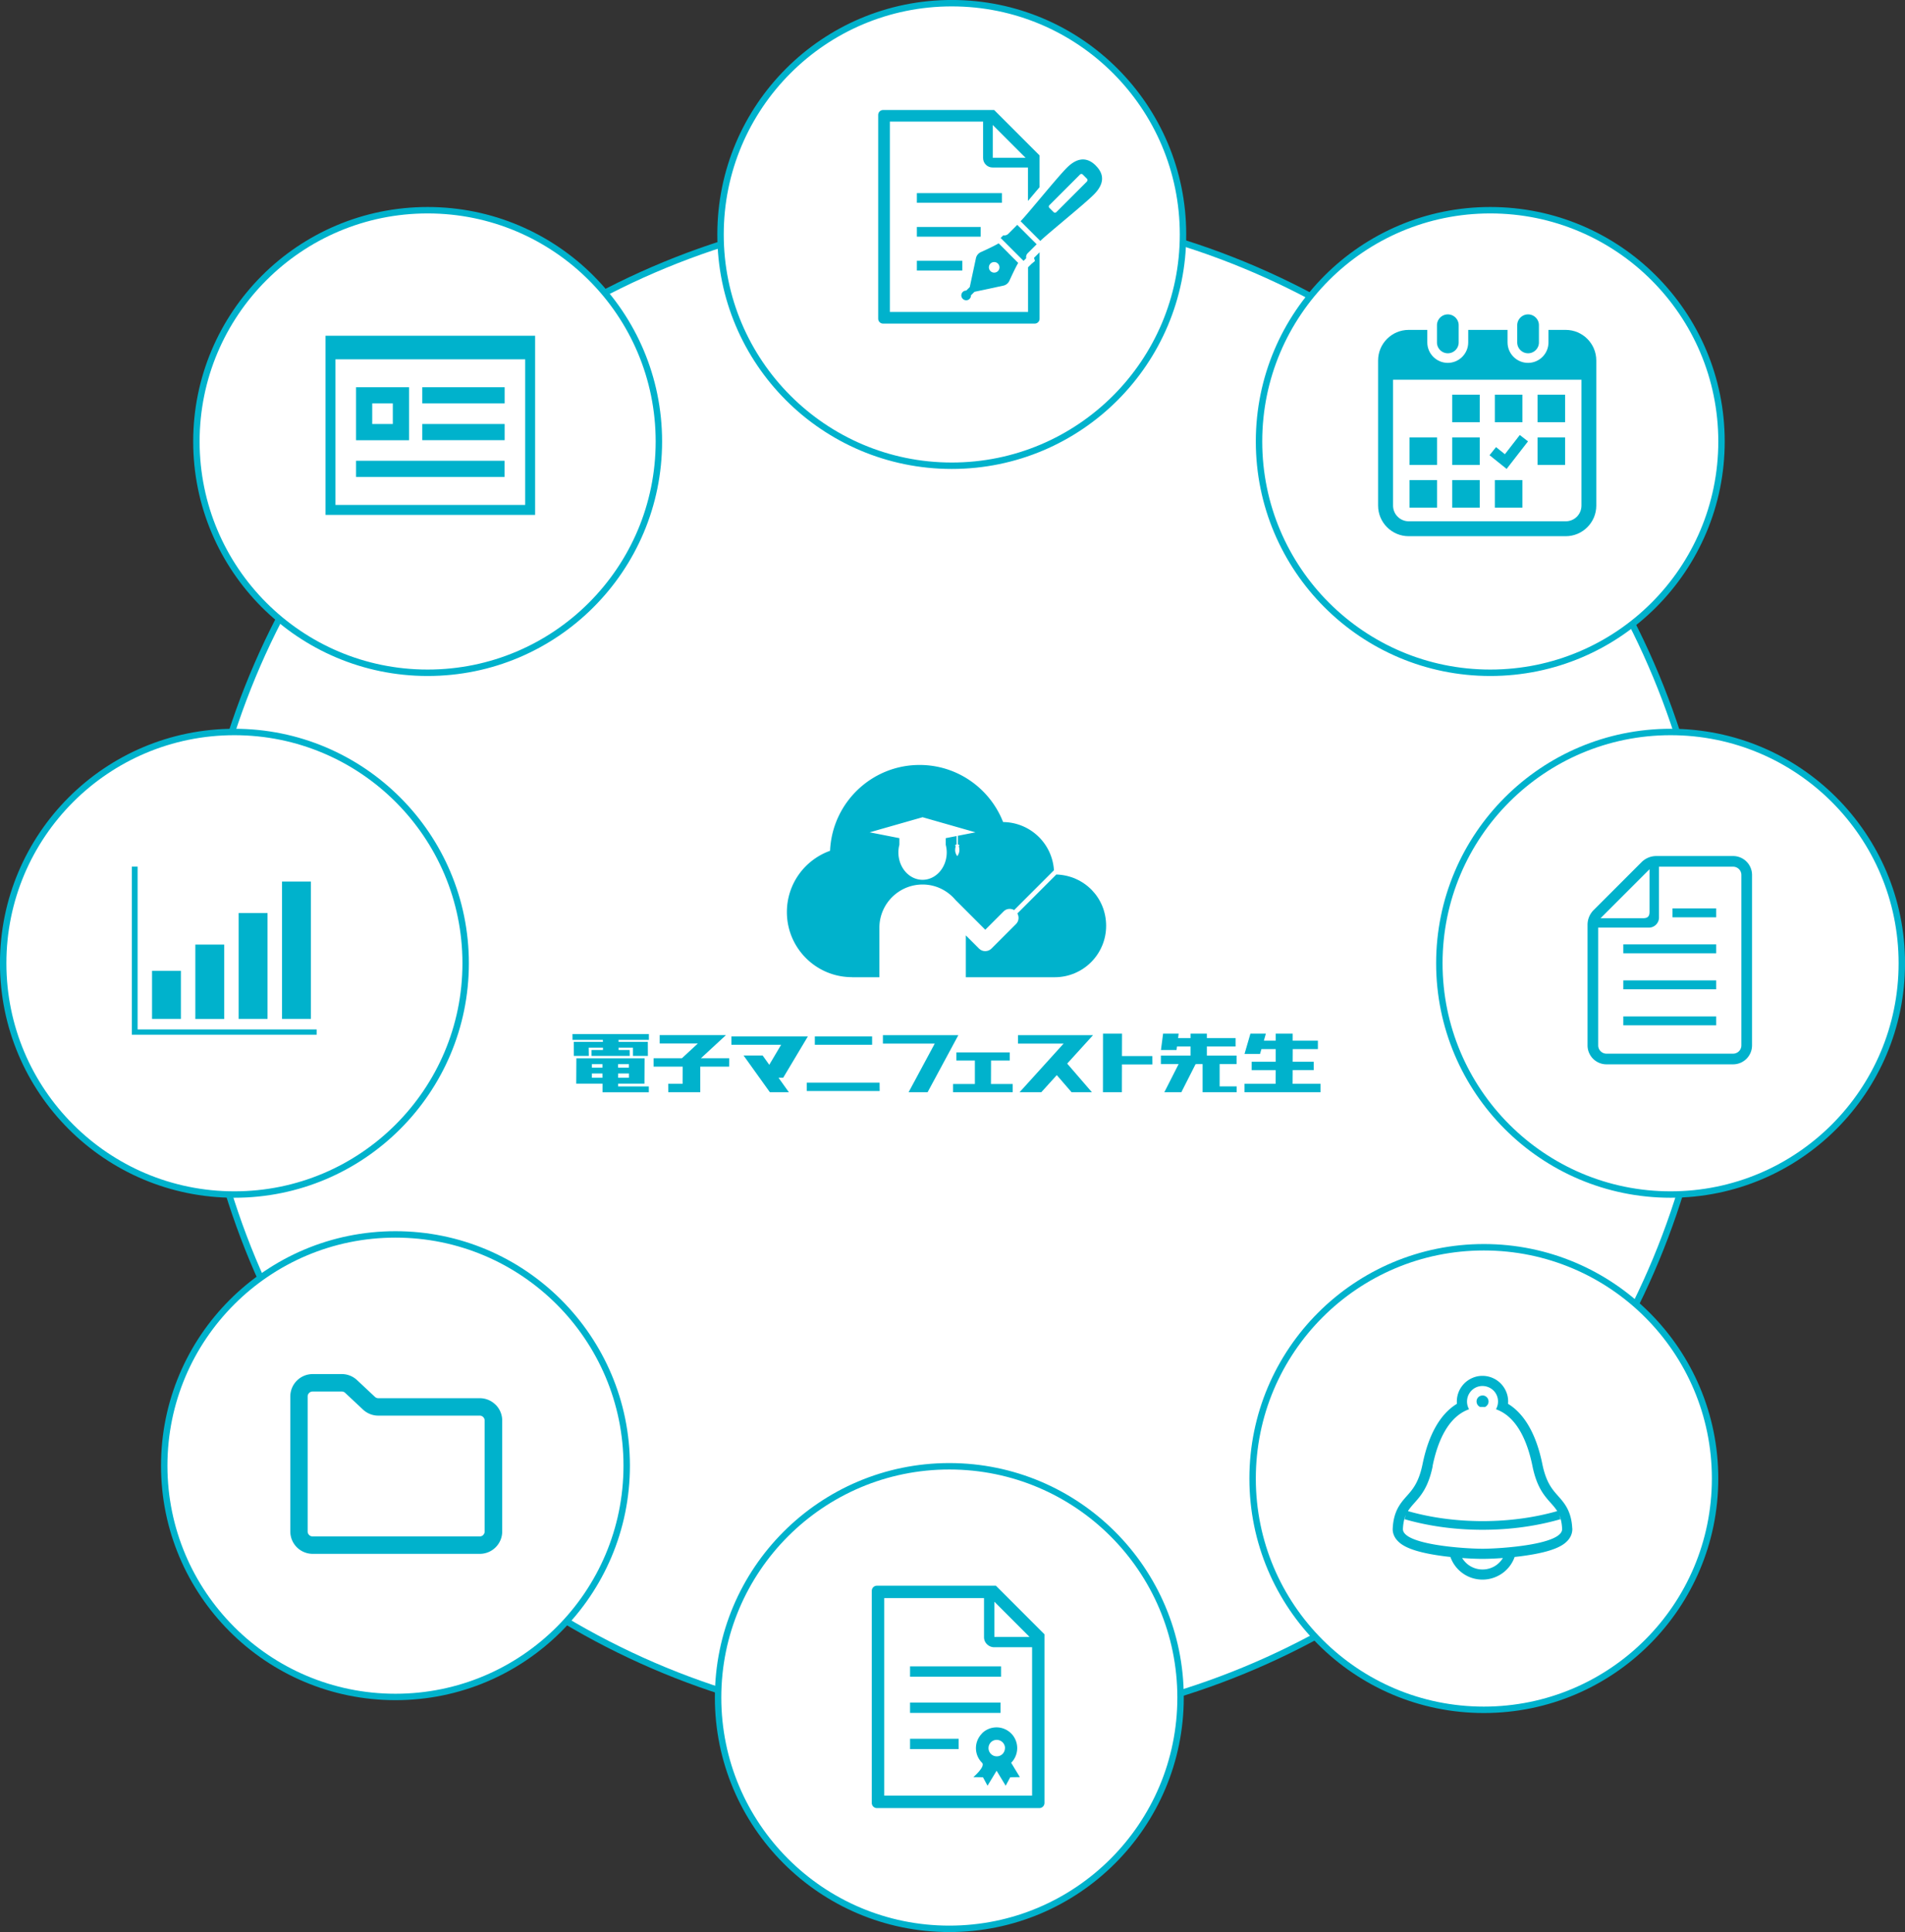 <svg xmlns="http://www.w3.org/2000/svg" id="_レイヤー_1" width="287.68" height="291.71" data-name="レイヤー_1"><rect width="100%" height="100%" fill="#333333" stroke="none"/><defs><style>.cls-1,.cls-2{fill:#fff}.cls-2{stroke:#00b2cc;stroke-miterlimit:10;stroke-width:.97px}.cls-3{fill:#00b2cc}</style></defs><circle cx="144.12" cy="146.11" r="114.76" class="cls-2"/><path d="m86.45 156.13.01.88h4.58l.01.3h-4.4l.01 2.12h2.26l-.02-1.24h2.16v.35h-1.73v.89h5.77l-.01-.89h-1.68v-.35h2.17v1.24h2.26l-.01-2.12h-4.42l-.01-.3h4.59v-.88H86.45zM93.35 164.03v-.41H97.32l.02-3.83h-10.3l-.02 3.83h3.97v1.3h6.99v-.88h-4.63Zm-2.37-3.36v.53h-1.6v-.53h1.6Zm0 2.06h-1.6v-.65h1.6v.65Zm3.99-2.06v.53h-1.63v-.53h1.63Zm-1.62 1.41h1.63v.65h-1.63v-.65ZM123.05 157.75h8.65v-1.27h-8.65v1.27zM121.83 163.46v1.27h11.01l-.01-1.27h-11zM169.43 159.45l.01-3.38h-2.87l-.01 8.84h2.86l.01-4.19h4.6l-.01-1.27h-4.59zM121.59 157.17l.41-.69h-11.55v1.27h7.51l-1.79 3.02-1-1.4h-2.88l3.97 5.54h2.87l-1.56-2.18h.7l3.32-5.56zM109.63 156.29H99.62v1.27h5.76l-2.4 2.22H98.7v1.27h4.39l-.01 2.59h-2.17l.01 1.27h4.83v-3.86h4.36l.01-1.27h-4.27l3.78-3.49zM141.52 156.3h-8.19v1.27h7.83l-3.95 7.34h2.87l4.64-8.61h-3.2zM162.93 156.3h-9.2v1.27h6.89l-6.65 7.34h3.28l2.34-2.58 2.23 2.58h3.07l-3.73-4.32 3.9-4.29h-2.13zM199.41 163.64h-4.21l.01-2.06h3.18v-1.27h-3.18l.01-1.91h3.8v-1.27h-3.81v-1.06h-2.56v1.06h-1.79l.3-1.06h-2.33l-.89 3.06h2.34l.21-.73h2.16v1.91h-3.63v1.27h3.63l-.01 2.06h-4.7v1.27H199.41v-1.27zM184.18 164.03V160.66h2.56v-1.28h-4.49v-1.37h4.34v-1.27h-4.34v-.67h-2.46v.67h-1.88l.08-.67h-2.35l-.32 2.47h2.35l.07-.53h2.05v1.37h-4.48v1.28h2.68l-2.16 4.25h2.57l2.15-4.24h.2v-.01h.86v4.25H186.75v-.88h-2.57zM149.65 163.67l.01-3.54h2.83v-1.23h-8.06v1.23h2.79v3.54h-3.3v1.24h9.01v-1.24h-3.28zM128.66 147.55h4.14v-7.47c0-3.6 2.92-6.53 6.53-6.53 2 0 3.77.92 4.96 2.33l4.5 4.5 2.77-2.77c.43-.43 1.08-.49 1.59-.2l6.01-6.01a7.764 7.764 0 0 0-7.68-7.28c-1.97-5.04-6.87-8.62-12.61-8.62-7.28 0-13.21 5.75-13.52 12.96-3.8 1.36-6.52 4.98-6.52 9.25 0 5.43 4.4 9.83 9.83 9.83Zm10.66-24.16 7.99 2.28-2.65.52v1.32c.13.02.22.07.22.14 0 .04-.04.08-.09.1.06.16.09.38.09.63 0 .49-.32.89-.32.89s-.32-.4-.32-.89c0-.25.04-.47.09-.63-.06-.03-.09-.06-.09-.1 0-.06.09-.12.22-.14v-1.28l-1.64.32v1c.09.37.15.75.15 1.15 0 2.28-1.63 4.14-3.65 4.14s-3.65-1.85-3.65-4.14c0-.4.05-.79.15-1.16v-.99l-4.49-.88 7.99-2.28Z" class="cls-3"/><path d="m153.44 139.51-3.71 3.71c-.26.26-.6.39-.95.39s-.68-.13-.94-.39l-1.99-1.99v6.32h13.43c4.28 0 7.76-3.47 7.76-7.76s-3.34-7.62-7.52-7.75l-5.88 5.88c.28.51.23 1.15-.2 1.59Z" class="cls-3"/><circle cx="143.73" cy="35.4" r="34.92" class="cls-2"/><circle cx="143.36" cy="256.31" r="34.92" class="cls-2"/><circle cx="35.4" cy="145.44" r="34.92" class="cls-2"/><circle cx="252.28" cy="145.44" r="34.92" class="cls-2"/><circle cx="64.58" cy="66.66" r="34.92" class="cls-2"/><circle cx="59.72" cy="221.3" r="34.92" class="cls-2"/><circle cx="224.08" cy="223.24" r="34.92" class="cls-2"/><circle cx="225.05" cy="66.66" r="34.92" class="cls-2"/><path d="M22.96 146.58h4.36v7.26h-4.36zM29.5 142.62h4.36v11.23H29.5zM36.04 137.86h4.36v15.98h-4.36zM42.59 133.1h4.36v20.74h-4.36z" class="cls-3"/><path d="M20.78 155.43v-24.58h-.87v25.38h27.91v-.8H20.78zM74.84 212.1a3.38 3.38 0 0 0-2.39-.99H57.13c-.19 0-.37-.07-.51-.2l-2.69-2.52c-.63-.59-1.45-.92-2.31-.92h-4.4a3.38 3.38 0 0 0-3.38 3.38v20.38a3.38 3.38 0 0 0 3.38 3.38h25.24a3.38 3.38 0 0 0 3.38-3.38v-16.74c0-.93-.38-1.78-.99-2.39Zm-1.86 19.66c-.14.14-.32.22-.53.22H47.21c-.21 0-.39-.08-.53-.22a.732.732 0 0 1-.22-.53v-20.38c0-.21.08-.39.22-.53s.32-.22.53-.22h4.4c.19 0 .37.07.51.2l2.69 2.52c.63.59 1.45.92 2.31.92h15.32c.21 0 .39.08.53.22s.22.32.22.53v16.74c0 .21-.08.39-.22.53ZM245.14 153.47h14.03v1.34h-14.03zM245.14 148.03h14.03v1.34h-14.03zM245.14 142.59h14.03v1.34h-14.03zM252.56 137.16h6.61v1.34h-6.61z" class="cls-3"/><path d="M261.72 129.25h-11.6c-.83 0-1.63.33-2.22.92l-7.24 7.24c-.59.59-.92 1.39-.92 2.22v18.21a2.86 2.86 0 0 0 2.86 2.86h19.12a2.86 2.86 0 0 0 2.86-2.86v-25.73a2.86 2.86 0 0 0-2.86-2.86Zm-12.62 1.99v6.43c0 .69-.27.97-.97.97h-6.43l7.39-7.39Zm13.87 26.6c0 .69-.56 1.25-1.25 1.25H242.6c-.69 0-1.25-.56-1.25-1.25v-17.78H249c.85 0 1.53-.69 1.53-1.53v-7.67h11.19c.69 0 1.25.56 1.25 1.25v25.73ZM150.39 239.42h-17.96c-.43 0-.78.35-.78.78v32.02c0 .43.35.78.78.78h24.52c.43 0 .78-.35.78-.78v-25.46l-7.34-7.34Zm-.23 2.42 5.31 5.31h-5.31v-5.31Zm5.7 29.28h-22.33v-29.83h15.07v5.9c0 .42.17.8.45 1.07.27.27.66.45 1.07.45h5.74v22.41Z" class="cls-3"/><path d="M137.43 251.6h13.74v1.56h-13.74zM137.43 257.07h13.66v1.56h-13.66zM137.43 262.53h7.34v1.56h-7.34zM148.3 261.73c-.56.56-.92 1.35-.92 2.21s.35 1.65.92 2.21-1.31 2.17-1.31 2.17l1.45.02.69 1.28 1.37-2.26 1.37 2.26.69-1.28 1.45-.02-1.31-2.16c.56-.57.91-1.36.91-2.22s-.35-1.65-.91-2.21-1.35-.92-2.21-.92-1.65.35-2.21.92Zm3.46 2.21c0 .24-.07.46-.18.65a1.212 1.212 0 0 1-.97.59h-.18a1.238 1.238 0 0 1-1.15-1.24c0-.35.14-.65.36-.88.23-.23.54-.36.88-.36s.65.14.88.36c.23.23.37.54.37.88ZM237.43 230.76c-.13-2.63-1.2-3.83-2.14-4.89-.89-1-1.81-2.04-2.38-4.83-.91-4.47-2.69-7.57-5.18-9.08.01-.12.02-.23.02-.35 0-.52-.1-1.03-.31-1.51a3.872 3.872 0 0 0-3.57-2.36c-.52 0-1.03.1-1.51.31a3.872 3.872 0 0 0-2.36 3.56c0 .12 0 .23.01.35-2.49 1.51-4.27 4.61-5.18 9.08-.57 2.79-1.49 3.83-2.38 4.83-.94 1.06-2 2.26-2.13 4.89-.03.49.09 1.21.75 1.9.63.66 1.99 1.61 6.5 2.24.48.07.97.13 1.46.18.33.93.92 1.74 1.69 2.34.87.68 1.97 1.08 3.16 1.08 1.19 0 2.29-.41 3.16-1.08.77-.6 1.36-1.4 1.69-2.34.49-.05.98-.11 1.46-.18 4.52-.63 5.87-1.58 6.5-2.24.66-.69.77-1.42.75-1.9Zm-21.09-9.41c.81-3.99 2.48-7.5 5.51-8.57-.05-.08-.09-.17-.13-.26a2.356 2.356 0 0 1 .22-2.22 2.309 2.309 0 0 1 1.94-1.03c.48 0 .93.15 1.31.4a2.309 2.309 0 0 1 1.03 1.94c0 .42-.11.82-.31 1.17 3.03 1.07 4.7 4.58 5.51 8.57.9 4.43 2.71 5.15 3.74 6.81-3.36.96-7.2 1.51-11.27 1.51s-7.91-.55-11.27-1.51c1.03-1.66 2.83-2.38 3.74-6.81Zm9.76 14.86c-.61.48-1.38.76-2.22.76-.84 0-1.6-.28-2.22-.76-.34-.27-.63-.6-.86-.97 1.22.09 2.32.13 3.08.13s1.87-.04 3.08-.13c-.23.37-.52.7-.86.97Zm-2.22-2.37c-2.64 0-12.14-.6-12.02-3.01.04-.87.2-1.53.43-2.07l-.18.62c3.52 1.02 7.52 1.6 11.77 1.6s8.24-.58 11.77-1.6l-.18-.62c.23.54.39 1.2.43 2.07.12 2.4-9.38 3.01-12.02 3.01Z" class="cls-3"/><path d="M224.22 212.45a.7.7 0 0 0 .17-.09c.14-.1.26-.24.33-.4.05-.11.07-.23.07-.35 0-.19-.06-.36-.15-.51a.99.99 0 0 0-.4-.33.812.812 0 0 0-.35-.07c-.19 0-.36.06-.51.15-.15.1-.26.24-.33.4-.05.11-.07.23-.07.35 0 .19.06.36.15.51.1.14.24.26.4.33h.34c.11 0 .23 0 .34.01ZM218.64 53.34c.91 0 1.64-.74 1.64-1.64v-2.59c0-.91-.74-1.64-1.64-1.64s-1.64.74-1.64 1.64v2.59c0 .91.74 1.64 1.64 1.64ZM230.76 53.34c.91 0 1.64-.74 1.64-1.64v-2.59c0-.91-.74-1.64-1.64-1.64s-1.64.74-1.64 1.64v2.59c0 .91.74 1.64 1.64 1.64Z" class="cls-3"/><path d="M236.45 49.81h-2.61v1.89c0 1.7-1.38 3.09-3.09 3.09s-3.09-1.39-3.09-3.09v-1.89h-5.94v1.89c0 1.7-1.39 3.09-3.09 3.09s-3.09-1.39-3.09-3.09v-1.89h-2.81c-2.55 0-4.62 2.07-4.62 4.62v21.91c0 2.55 2.07 4.62 4.62 4.62h23.71c2.55 0 4.62-2.07 4.62-4.62V54.43c0-2.55-2.07-4.62-4.62-4.62Zm2.37 26.53c0 1.31-1.06 2.37-2.37 2.37h-23.71c-1.31 0-2.37-1.06-2.37-2.37v-19h28.45v19Z" class="cls-3"/><path d="M219.3 72.49h4.16v4.16h-4.16zM219.3 66.04h4.16v4.16h-4.16zM212.85 72.49h4.16v4.16h-4.16zM212.85 66.04h4.16v4.16h-4.16zM232.19 59.59h4.16v4.16h-4.16zM225.74 59.59h4.16v4.16h-4.16zM230.75 66.64l-1.24-.96-2.25 2.9-1.34-1.07-.98 1.22 2.58 2.07 3.23-4.16zM232.19 66.04h4.16v4.16h-4.16zM225.74 72.49h4.16v4.16h-4.16zM219.3 59.59h4.16v4.16h-4.16zM146.42 45.12c.15-.15.22-.34.21-.53l.53-.53 4.31-.92c.44-.08.81-.38.98-.79 0 0 .82-1.82 1.31-2.65l-1.37-1.37-.21-.22-1.37-1.37c-.83.5-2.65 1.31-2.65 1.31-.41.17-.71.54-.79.98l-.92 4.31-.53.53c-.19 0-.38.07-.53.21a.73.73 0 0 0 0 1.04c.29.29.75.29 1.04 0Zm3.15-5.32c.31-.31.82-.31 1.13 0 .31.31.31.82 0 1.13-.31.31-.82.31-1.13 0a.803.803 0 0 1 0-1.13ZM156.55 36.88l-2.93-2.93-1.35 1.35c-.33.33-.76.23-.76.23l-.4.4 1.39 1.39.33.33 1.74 1.74.4-.4s-.1-.43.23-.76l1.36-1.36ZM165.49 25.01c-1.35-1.35-2.83-1.23-4.37.31s-5.96 7.04-7 8.08l2.98 2.98c1.04-1.04 6.54-5.46 8.08-7s1.66-3.01.31-4.36Zm-1.34 2.39-4.63 4.63c-.11.11-.3.11-.41 0l-.64-.64a.296.296 0 0 1 0-.41l4.63-4.63c.11-.11.3-.11.41 0l.63.63c.11.11.11.3 0 .41ZM138.46 29.16h12.84v1.46h-12.84zM138.46 34.27h9.63v1.46h-9.63zM138.46 39.38h6.86v1.46h-6.86z" class="cls-3"/><path d="m156.3 39.4-.53.44-.52.52v6.74h-20.87V18.36h14.08v5.51c0 .39.16.75.42 1 .25.26.61.42 1 .42h5.36v5.05c.28-.34.58-.69.88-1.05.28-.34.58-.69.87-1.03v-4.79l-6.86-6.86h-16.78c-.4 0-.73.33-.73.73v30.79c0 .4.33.73.73.73h22.91c.4 0 .73-.33.73-.73V38.09l-.84.84.14.48Zm-6.38-20.53 4.96 4.96h-4.96v-4.96ZM47.11 50.69v29.1h35.76v-29.1H47.11Zm3.55 25.55V54.25h28.65v21.99H50.66Z" class="cls-3"/><path d="M63.77 58.47h12.44v2.44H63.77zM61.77 58.47h-8v8h8v-8Zm-5.56 5.55v-3.11h3.11v3.11h-3.11ZM63.77 64.02h12.44v2.44H63.77zM53.77 69.57H76.2v2.44H53.77z" class="cls-3"/><path d="M45.04 49.26h4.12v32.67h-4.12zM80.81 49.26h4.12v32.67h-4.12z" class="cls-1"/><path d="M81.32 77.74v4.12H48.65v-4.12z" class="cls-1"/></svg>